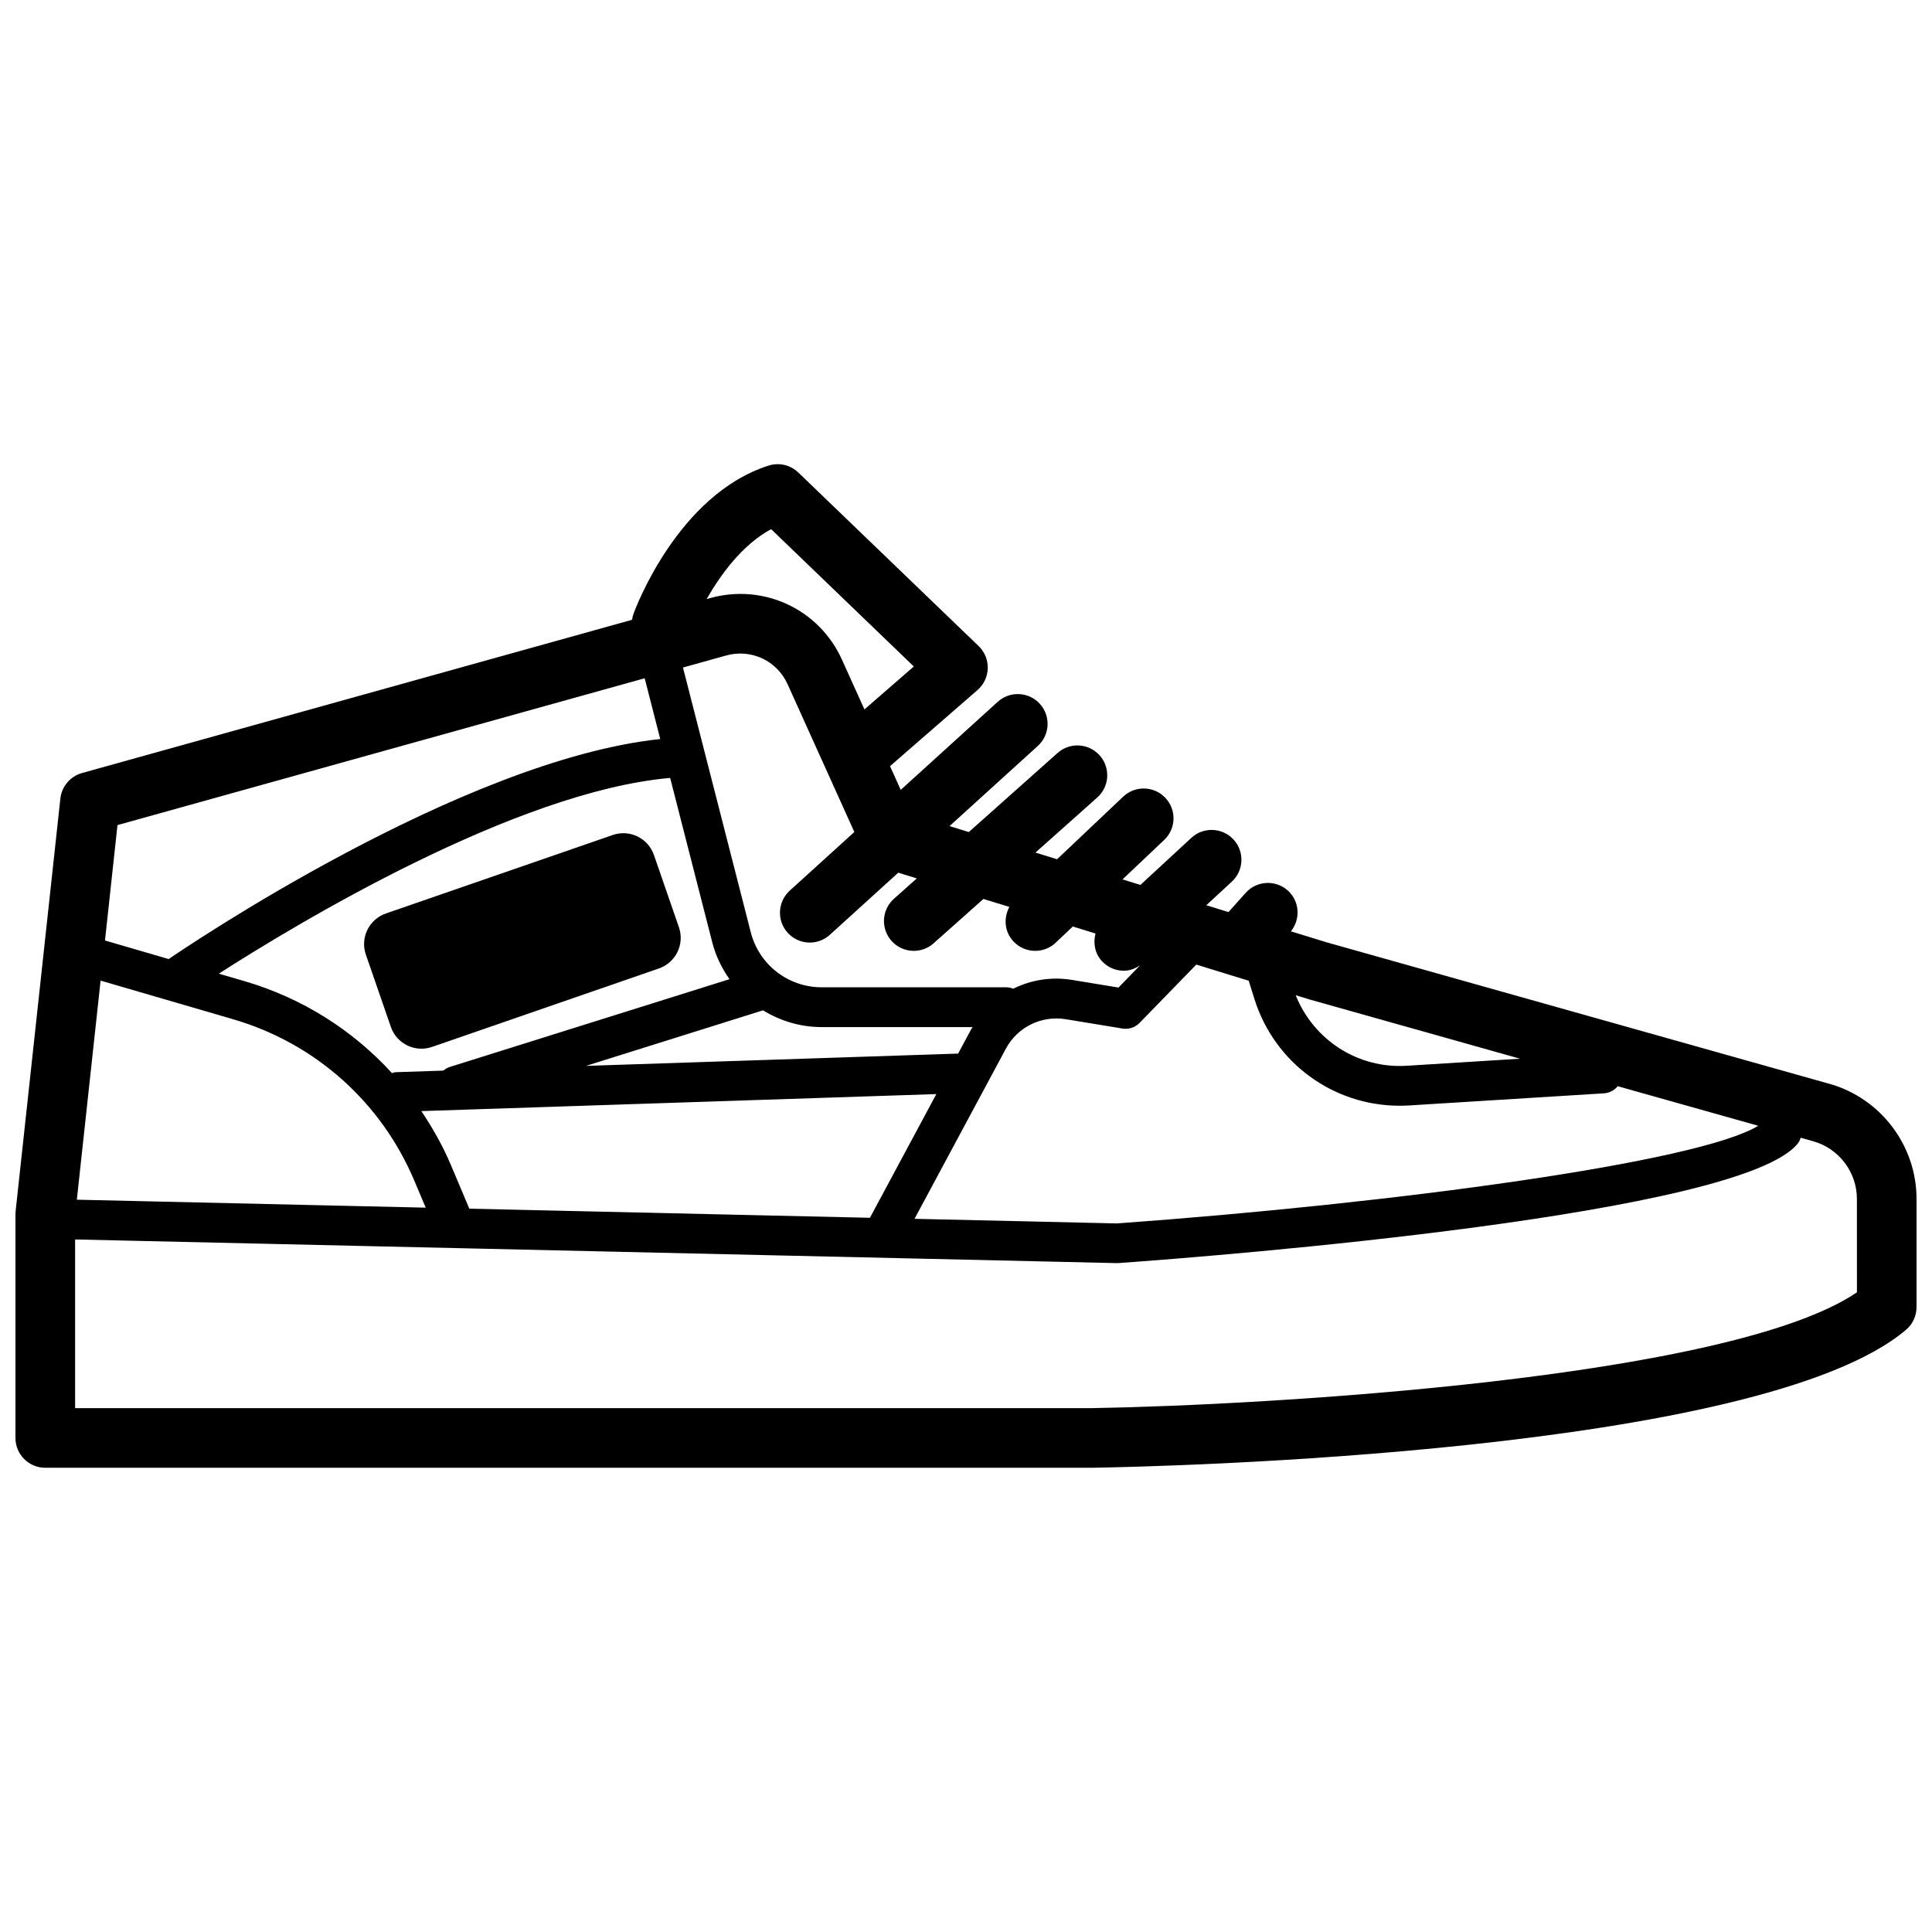 <?xml version="1.0" encoding="UTF-8"?>
<!-- Uploaded to: SVG Repo, www.svgrepo.com, Generator: SVG Repo Mixer Tools -->
<svg width="800px" height="800px" version="1.1" viewBox="144 144 512 512" xmlns="http://www.w3.org/2000/svg">
 <defs>
  <clipPath id="a">
   <path d="m148.09 267h503.81v266h-503.81z"/>
  </clipPath>
 </defs>
 <g clip-path="url(#a)">
  <path d="m628.8 431.22-133.38-37.539-9.316-2.871c2.613-3.25 2.316-7.992-0.828-10.812-3.25-2.914-8.258-2.625-11.16 0.621l-4.551 5.09-5.879-1.812 6.766-6.254c3.203-2.961 3.402-7.965 0.438-11.168-2.965-3.199-7.961-3.402-11.168-0.438l-13.5 12.477-4.746-1.465 11.043-10.453c3.172-2.996 3.309-8.004 0.305-11.168-3.004-3.168-8.004-3.309-11.168-0.305l-17.52 16.586-5.731-1.766 16.379-14.59c3.258-2.902 3.547-7.898 0.645-11.16-2.91-3.25-7.898-3.555-11.16-0.645l-23.523 20.953-5.109-1.574 23.391-21.238c3.234-2.934 3.473-7.93 0.543-11.16-2.93-3.231-7.93-3.465-11.16-0.543l-25.707 23.34-2.84-6.285 23.184-20.168c1.672-1.453 2.66-3.547 2.719-5.766 0.051-2.219-0.82-4.356-2.422-5.894l-47.781-45.988c-2.086-2.012-5.121-2.719-7.883-1.832-24.055 7.676-35.309 37.93-35.773 39.215-0.199 0.543-0.32 1.098-0.402 1.645l-145.77 40.613c-3.117 0.871-5.383 3.551-5.738 6.758l-11.855 109.32c-0.031 0.285-0.047 0.574-0.047 0.859v59.273c0 4.363 3.539 7.902 7.902 7.902h277.39c18.02-0.301 177.14-3.84 215.72-36.559 1.777-1.496 2.793-3.703 2.793-6.027v-28.672c0.004-14.137-9.496-26.672-23.094-30.504zm-458.14-27.348 35.082 10.227c21.719 6.328 39.23 21.91 48.043 42.754l3.035 7.188-92.457-2.109zm162.09-10.168c0.922 3.609 2.523 6.879 4.574 9.789l-74.055 23.238c-0.68 0.211-1.281 0.559-1.797 0.992l-12.57 0.418c-0.367 0.012-0.684 0.156-1.027 0.242-10.434-11.438-23.883-19.941-39.184-24.398l-6.703-1.953c20.41-13.098 78.574-48.281 119.61-51.871zm68.547 23.207-3.402 6.34c-0.07 0-0.133-0.035-0.207-0.031l-98.395 3.25 46.906-14.719c4.574 2.785 9.875 4.438 15.52 4.438h40.043c-0.148 0.25-0.328 0.469-0.465 0.723zm-132.92 47.398-4.879-11.555c-2.144-5.078-4.832-9.816-7.836-14.301l136.48-4.512-17.602 32.785zm142.2-42.414c3.07-5.723 9.445-8.84 15.832-7.797l15 2.465c1.707 0.316 3.43-0.289 4.633-1.523l14.988-15.414 13.941 4.293c0.02 0.078 0 0.164 0.027 0.242l1.434 4.566c5.312 16.965 20.91 28.305 38.488 28.305 0.844 0 1.691-0.027 2.543-0.078l51.574-3.207c1.496-0.094 2.793-0.816 3.688-1.887l37.223 10.48c-15.781 9.703-96.336 20.57-169.98 25.883l-53.609-1.223zm80.477-13.023 55.77 15.695-30.016 1.871c-12.934 0.82-24.68-6.824-29.438-18.699l3.5 1.078c0.059 0.016 0.121 0.035 0.184 0.055zm-138.3-17.672c1.559 1.719 3.699 2.594 5.848 2.594 1.898 0 3.797-0.68 5.312-2.055l18.133-16.465 4.914 1.516-6.055 5.394c-3.258 2.902-3.547 7.898-0.645 11.16 1.566 1.75 3.731 2.644 5.906 2.644 1.863 0 3.746-0.66 5.254-2.004l13.199-11.754 6.879 2.117c-1.598 2.926-1.312 6.617 1.105 9.168 1.555 1.645 3.641 2.473 5.738 2.473 1.949 0 3.902-0.715 5.434-2.164l4.531-4.289 6.016 1.855c-0.652 2.519-0.195 5.285 1.703 7.332 1.559 1.68 3.676 2.535 5.805 2.535 1.523 0 2.992-0.562 4.32-1.449l-5.738 5.902-12.285-2.019c-5.473-0.906-10.895-0.012-15.605 2.324-0.586-0.223-1.203-0.375-1.863-0.375h-48.93c-8.855 0-16.57-5.992-18.762-14.562l-17.973-70.176 11.418-3.184c6.652-1.859 13.492 1.363 16.32 7.629l17.676 39.141-17.121 15.543c-3.234 2.945-3.469 7.938-0.535 11.168zm-4.398-106.97 37.816 36.395-13.086 11.379-5.938-13.145c-6.059-13.441-20.781-20.305-34.969-16.355l-0.91 0.254c3.629-6.363 9.398-14.375 17.086-18.527zm-33.508 39.516 4.125 16.105c-52.594 5.562-126.02 55.395-130.27 58.309l-16.879-4.922 3.312-30.578zm321.26 162.73c-33.699 22.922-156.96 29.938-202.84 30.695h-269.36v-44.703l100.89 2.293c0.016 0 0.035 0.004 0.051 0.004 0.012 0 0.02-0.004 0.027-0.004l175.34 3.984c27.559-1.98 165.77-12.836 180.31-31.832 0.332-0.434 0.504-0.918 0.684-1.402l3.32 0.934c6.812 1.914 11.57 8.199 11.57 15.273z"/>
 </g>
 <path d="m247.58 416.14c1.551 4.477 6.434 6.856 10.91 5.305l60.129-20.797c4.477-1.551 6.856-6.434 5.305-10.91l-6.621-19.152c-1.551-4.477-6.434-6.856-10.91-5.305l-60.129 20.797c-4.477 1.551-6.856 6.434-5.305 10.91z"/>
</svg>